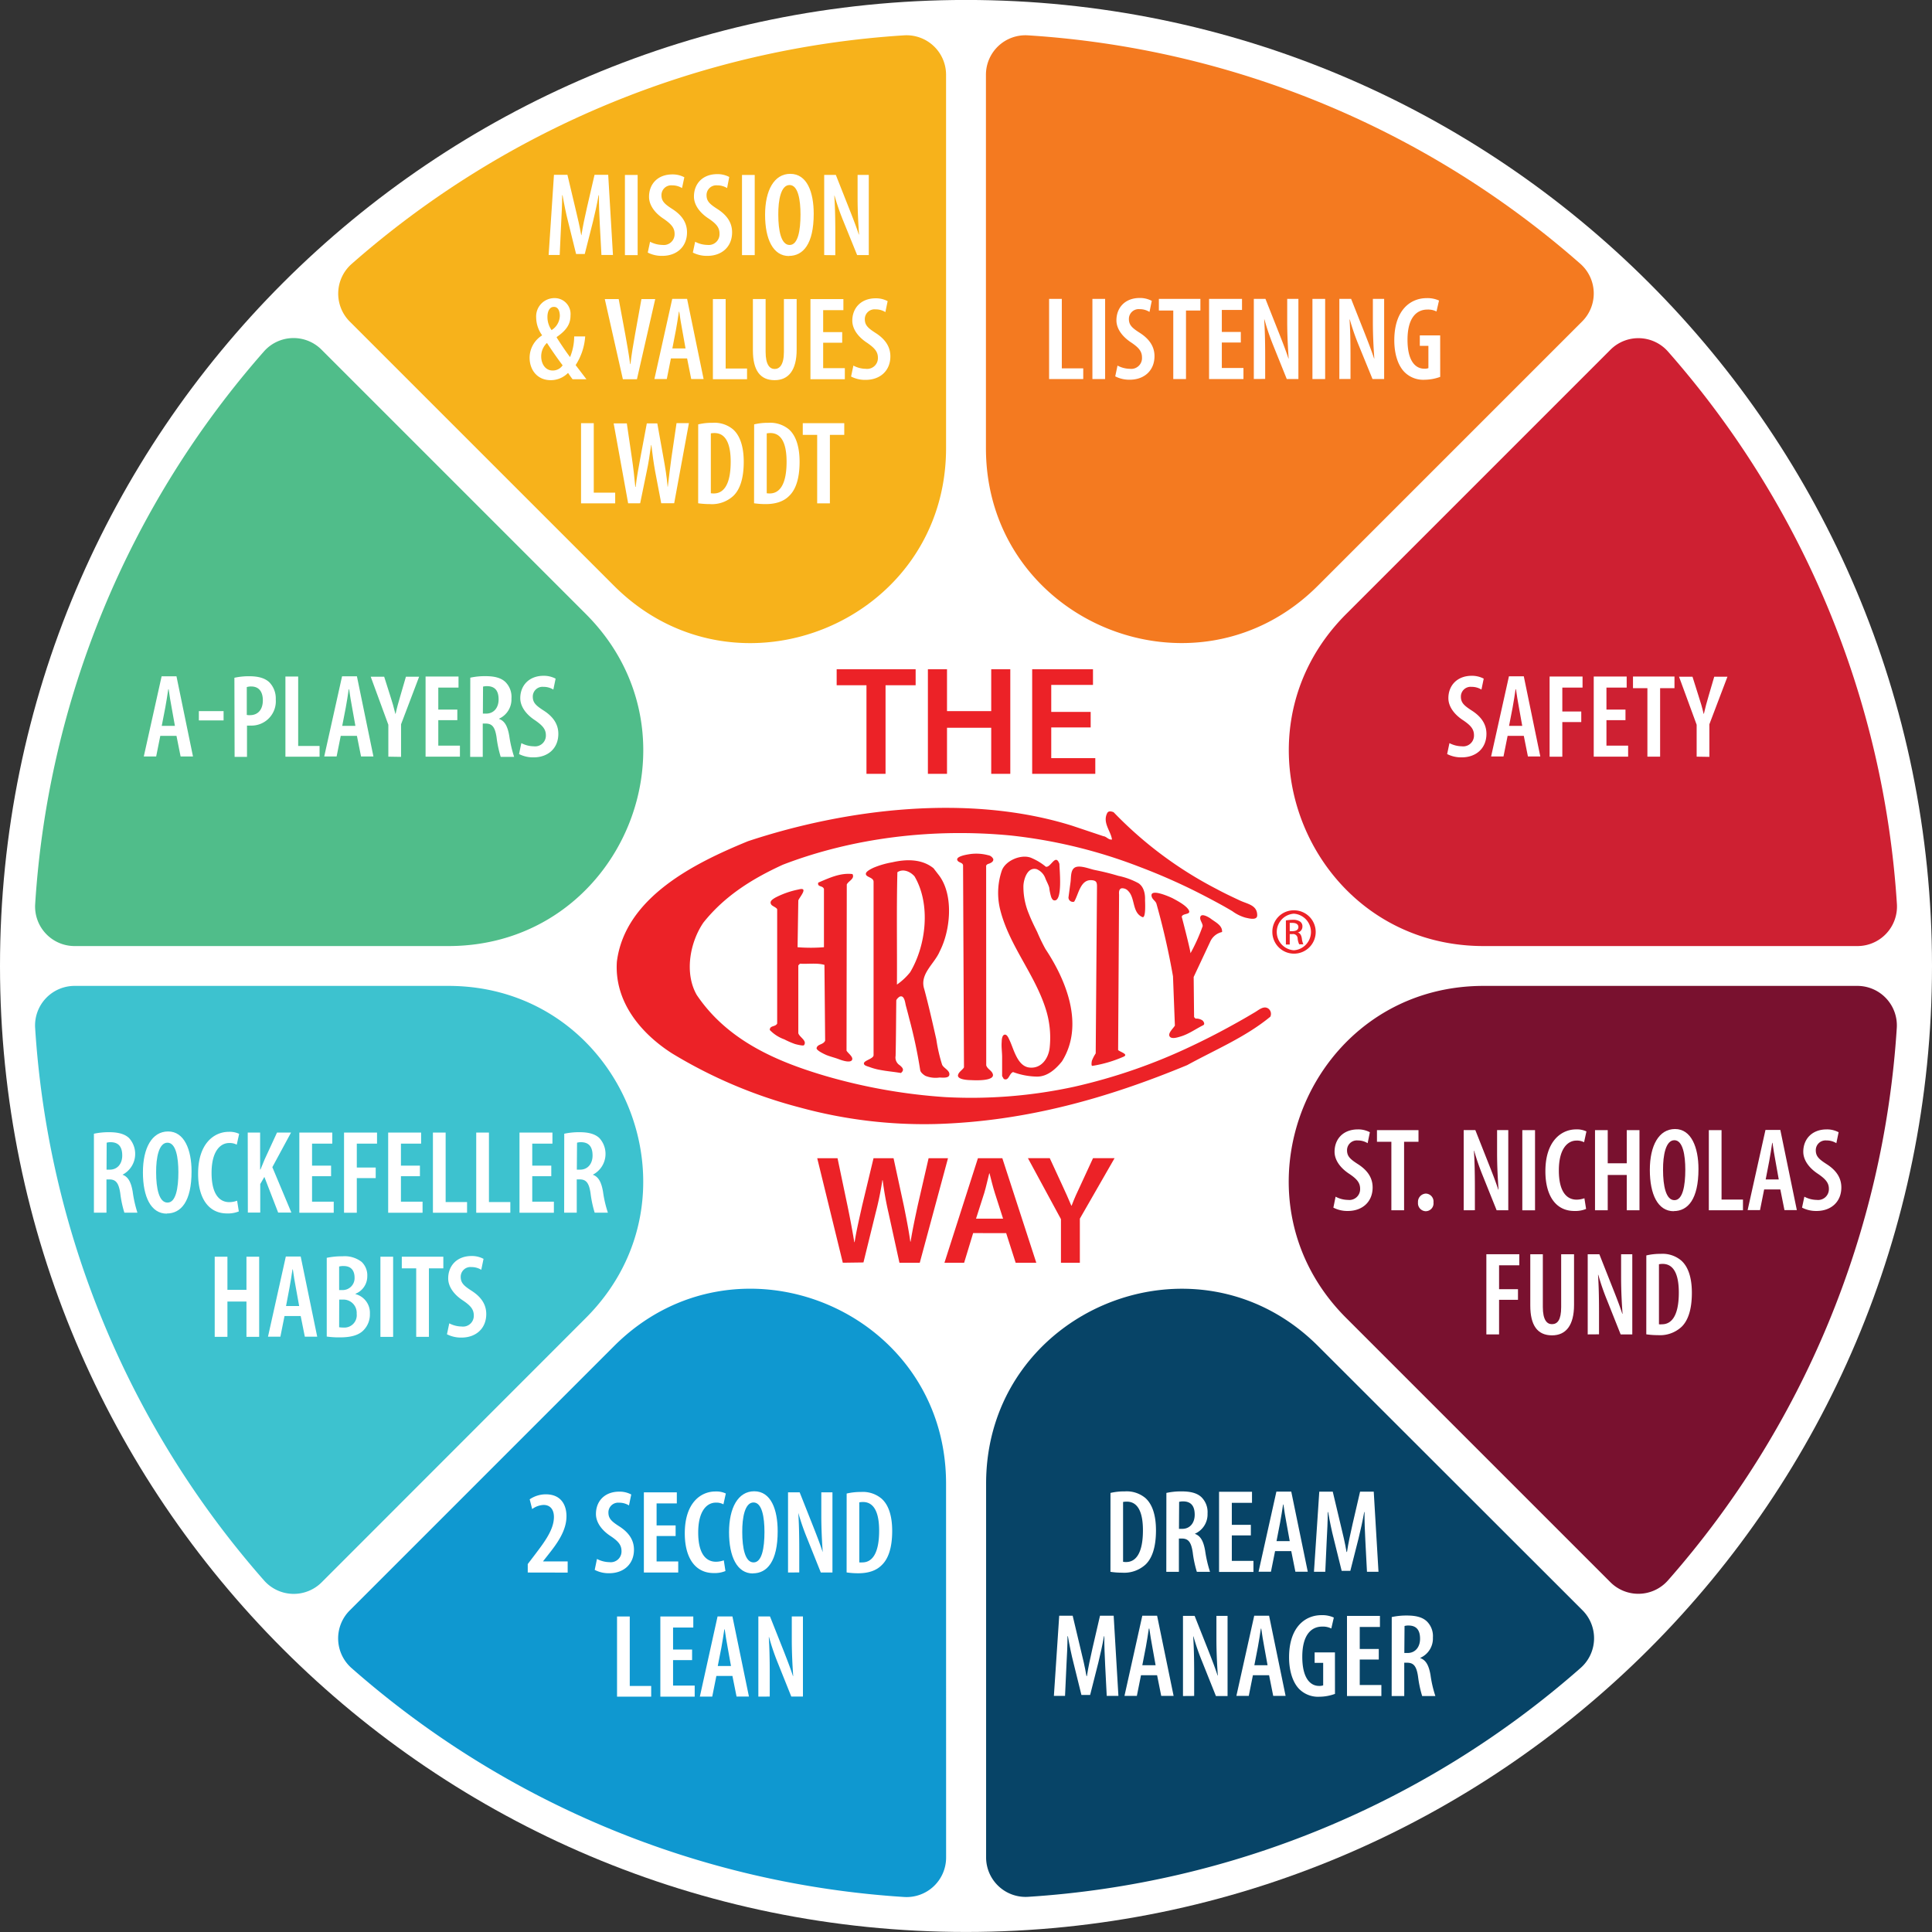 <svg id="Layer_1" data-name="Layer 1" xmlns="http://www.w3.org/2000/svg" viewBox="0 0 468 468"><rect x="0" y="0" width="468" height="468" fill="#333333" stroke="none"/><path d="M485.71,245.43c0,129.24-104.77,234-234,234s-234-104.76-234-234,104.77-234,234-234,234,104.76,234,234" transform="translate(-17.71 -11.44)" style="fill:#fff"/><path d="M337,337.51c-29.68-29.67-80.42-8.66-80.42,33.32v90.52a9.57,9.57,0,0,0,10.16,9.57,224.07,224.07,0,0,0,133.86-55.45,9.58,9.58,0,0,0,.41-14Z" transform="translate(-17.71 -11.44)" style="fill:#074467"/><path d="M159.63,330.69c29.68-29.68,8.66-80.43-33.31-80.43H35.8a9.58,9.58,0,0,0-9.58,10.16A224.07,224.07,0,0,0,81.67,394.28a9.57,9.57,0,0,0,14,.41Z" transform="translate(-17.71 -11.44)" style="fill:#3dc2cf"/><path d="M35.8,240.61h90.52c42,0,63-50.75,33.31-80.43l-64-64a9.56,9.56,0,0,0-14,.41A224,224,0,0,0,26.23,230.45a9.57,9.57,0,0,0,9.57,10.16" transform="translate(-17.71 -11.44)" style="fill:#50bd8a"/><path d="M467.62,250.26H377.1c-42,0-63,50.75-33.31,80.43l64,64a9.56,9.56,0,0,0,13.95-.41,224,224,0,0,0,55.44-133.86,9.57,9.57,0,0,0-9.57-10.16" transform="translate(-17.71 -11.44)" style="fill:#79112f"/><path d="M421.75,96.59a9.56,9.56,0,0,0-13.95-.41l-64,64c-29.68,29.68-8.66,80.43,33.31,80.43h90.52a9.58,9.58,0,0,0,9.58-10.16A224.07,224.07,0,0,0,421.75,96.59" transform="translate(-17.71 -11.44)" style="fill:#ce2032"/><path d="M166.46,153.35C196.14,183,246.88,162,246.88,120V29.52A9.57,9.57,0,0,0,236.73,20,224.07,224.07,0,0,0,102.86,75.4a9.58,9.58,0,0,0-.41,13.95Z" transform="translate(-17.71 -11.44)" style="fill:#f7b21b"/><path d="M246.88,370.83c0-42-50.74-63-80.42-33.32l-64,64a9.58,9.58,0,0,0,.41,14,224.07,224.07,0,0,0,133.87,55.45,9.57,9.57,0,0,0,10.15-9.57Z" transform="translate(-17.71 -11.44)" style="fill:#0f98d0"/><path d="M256.54,120c0,42,50.74,63,80.42,33.31l64-64a9.58,9.58,0,0,0-.41-13.95A224,224,0,0,0,266.69,20a9.57,9.57,0,0,0-10.15,9.57Z" transform="translate(-17.71 -11.44)" style="fill:#f47a20"/><path d="M163,65.74c-.11-2.19-.23-4.84-.2-7h-.09c-.37,2.13-.89,4.46-1.35,6.34l-2,7.89h-2.1l-1.9-7.69c-.52-2-1-4.38-1.38-6.54h-.09c0,2.19-.14,4.75-.26,7.06l-.34,7.4h-2.68l1.29-19.42h3.26l1.87,7.87c.6,2.5,1.09,4.55,1.47,6.74h.06c.34-2.19.77-4.21,1.35-6.74l1.82-7.87h3.31l1.15,19.42h-2.79Z" transform="translate(-17.71 -11.44)" style="fill:#fff"/><rect x="151.38" y="42.38" width="3.08" height="19.42" style="fill:#fff"/><path d="M175.18,70a6.58,6.58,0,0,0,3,.77,2.61,2.61,0,0,0,2.94-2.7c0-1.56-1-2.45-2.53-3.55-2.17-1.38-3.66-3.31-3.66-5.41,0-3,2-5.42,5.67-5.42a6,6,0,0,1,2.88.69L182.92,57a4.47,4.47,0,0,0-2.39-.66,2.36,2.36,0,0,0-2.59,2.36c0,1.5.78,2.19,2.77,3.46,2.45,1.61,3.42,3.48,3.42,5.56,0,3.48-2.47,5.7-6,5.7a7.43,7.43,0,0,1-3.51-.8Z" transform="translate(-17.71 -11.44)" style="fill:#fff"/><path d="M186.1,70a6.58,6.58,0,0,0,3,.77A2.61,2.61,0,0,0,192,68c0-1.56-.95-2.45-2.53-3.55-2.17-1.38-3.66-3.31-3.66-5.41,0-3,2-5.42,5.67-5.42a6,6,0,0,1,2.88.69L193.84,57a4.47,4.47,0,0,0-2.39-.66,2.36,2.36,0,0,0-2.59,2.36c0,1.5.78,2.19,2.77,3.46,2.45,1.61,3.42,3.48,3.42,5.56,0,3.48-2.47,5.7-6,5.7a7.43,7.43,0,0,1-3.51-.8Z" transform="translate(-17.71 -11.44)" style="fill:#fff"/><rect x="179.74" y="42.38" width="3.08" height="19.42" style="fill:#fff"/><path d="M209,70.78c2,0,2.62-3.48,2.62-7.37,0-3.52-.57-7.15-2.65-7.15s-2.76,3.6-2.73,7.2c0,3.84.69,7.32,2.73,7.32Zm-.17,2.68c-3.86,0-5.79-4.09-5.79-10s2.19-9.91,6.1-9.91c4.07,0,5.68,4.44,5.68,9.68,0,7.32-2.56,10.2-6,10.2Z" transform="translate(-17.71 -11.44)" style="fill:#fff"/><path d="M217.36,73.23V53.81h2.82l3.28,8.3c.7,1.76,1.68,4.26,2.28,6.14h.06c-.17-2.48-.35-5.48-.35-8.93V53.81h2.71V73.23h-2.82L222,65a57.67,57.67,0,0,1-2.13-6.16h-.06c.15,2.24.24,5,.24,9v5.42Z" transform="translate(-17.71 -11.44)" style="fill:#fff"/><path d="M151.85,85.78c-1,0-1.53,1.07-1.53,2.42a5.49,5.49,0,0,0,1,3.2,4.22,4.22,0,0,0,2-3.43c0-1-.32-2.19-1.41-2.19Zm-.2,15.41A2.85,2.85,0,0,0,154,99.93c-1.3-1.7-2.68-3.72-3.8-5.42a4.47,4.47,0,0,0-1.39,3.26c0,1.81,1,3.42,2.77,3.42Zm4.75,2.11c-.32-.43-.6-.81-1.09-1.53a5.82,5.82,0,0,1-4.21,1.76c-3.28,0-5.1-2.54-5.1-5.42a6.41,6.41,0,0,1,3-5.41v-.09a7.46,7.46,0,0,1-1.41-4.26,4.43,4.43,0,0,1,4.43-4.7,3.85,3.85,0,0,1,3.89,4.18c0,1.84-.69,3.43-3.34,5.24v.14c.78,1.24,2.13,3.29,3.23,4.73a13.31,13.31,0,0,0,1-5h2.66a14.49,14.49,0,0,1-2.31,6.94l2.62,3.43Z" transform="translate(-17.71 -11.44)" style="fill:#fff"/><path d="M168.59,103.3l-4.38-19.42h3.37l1.62,8.7c.37,2.13.86,4.7,1.15,7.06h.08c.26-2.39.7-4.87,1.1-7.12l1.56-8.64h3.34L172,103.3Z" transform="translate(-17.71 -11.44)" style="fill:#fff"/><path d="M183.77,95.84l-.8-4.47c-.26-1.27-.52-3.05-.72-4.41h-.09c-.2,1.36-.49,3.23-.72,4.44l-.86,4.44Zm-3.54,2.42-1,5h-3l4.32-19.42h3.6l4,19.42h-3l-1-5Z" transform="translate(-17.71 -11.44)" style="fill:#fff"/><polygon points="172.69 72.44 175.78 72.44 175.78 89.27 180.96 89.27 180.96 91.86 172.69 91.86 172.69 72.44" style="fill:#fff"/><path d="M203.17,83.88V96.67c0,3.14,1,4.15,2.19,4.15s2.24-1,2.24-4.15V83.88h3.09V96.15c0,5-2,7.38-5.33,7.38-3.55,0-5.27-2.42-5.27-7.23V83.88Z" transform="translate(-17.71 -11.44)" style="fill:#fff"/><polygon points="204.01 83.02 199.4 83.02 199.4 89.18 204.65 89.18 204.65 91.86 196.32 91.86 196.32 72.45 204.3 72.45 204.3 75.13 199.4 75.13 199.4 80.45 204.01 80.45 204.01 83.02" style="fill:#fff"/><path d="M224.43,100a6.5,6.5,0,0,0,3,.78,2.61,2.61,0,0,0,2.94-2.71c0-1.55-1-2.45-2.54-3.54-2.16-1.38-3.66-3.31-3.66-5.42,0-3,2.05-5.41,5.68-5.41a6,6,0,0,1,2.88.69l-.55,2.65a4.39,4.39,0,0,0-2.39-.66,2.36,2.36,0,0,0-2.59,2.36c0,1.5.78,2.19,2.77,3.46,2.44,1.61,3.42,3.48,3.42,5.56,0,3.48-2.47,5.7-6,5.7a7.38,7.38,0,0,1-3.52-.81Z" transform="translate(-17.71 -11.44)" style="fill:#fff"/><polygon points="140.75 102.51 143.83 102.51 143.83 119.34 149.02 119.34 149.02 121.93 140.75 121.93 140.75 102.51" style="fill:#fff"/><path d="M169.87,133.36,166.36,114h3.19l1.24,8.47c.35,2.33.58,4.55.81,6.91h.09c.26-2.42.69-4.52,1.12-6.94l1.58-8.44h2.54l1.5,8.35c.4,2.22.78,4.41,1,7h.05c.29-2.65.58-4.75.87-7l1.24-8.41h3l-3.57,19.41h-3.14l-1.47-7.72c-.35-1.93-.66-4.12-.92-6.39h-.06c-.32,2.27-.63,4.41-1.07,6.42l-1.58,7.69Z" transform="translate(-17.71 -11.44)" style="fill:#fff"/><path d="M189.9,130.92a4.1,4.1,0,0,0,.75.05c2.13,0,4.06-1.78,4.06-7.69,0-4.41-1.24-6.94-3.92-6.94a4.82,4.82,0,0,0-.89.08Zm-3.06-16.68a14.15,14.15,0,0,1,3.46-.38,7,7,0,0,1,5,1.61c1.59,1.42,2.57,4,2.57,7.84,0,4.18-1,6.8-2.51,8.24a7.63,7.63,0,0,1-5.7,2,19.6,19.6,0,0,1-2.83-.2Z" transform="translate(-17.71 -11.44)" style="fill:#fff"/><path d="M203.44,130.92a4.1,4.1,0,0,0,.75.05c2.13,0,4.06-1.78,4.06-7.69,0-4.41-1.24-6.94-3.92-6.94a4.91,4.91,0,0,0-.89.08Zm-3.05-16.68a14,14,0,0,1,3.45-.38,7.09,7.09,0,0,1,5,1.61c1.58,1.42,2.56,4,2.56,7.84,0,4.18-1,6.8-2.51,8.24-1.29,1.32-3.19,2-5.7,2a19.34,19.34,0,0,1-2.82-.2Z" transform="translate(-17.71 -11.44)" style="fill:#fff"/><polygon points="197.95 105.34 194.46 105.34 194.46 102.51 204.51 102.51 204.51 105.34 201.03 105.34 201.03 121.93 197.95 121.93 197.95 105.34" style="fill:#fff"/><path d="M145.55,392.36v-2.05l1.73-2.27c2.34-3.09,4.61-6.08,4.61-9.14,0-1.75-.86-2.91-2.5-2.91a5,5,0,0,0-2.77,1l-.6-2.36a6.93,6.93,0,0,1,3.91-1.21c3.66,0,5,2.54,5,5.3,0,3.52-2.25,6.6-4.47,9.39l-1.18,1.5v.06h5.94v2.71Z" transform="translate(-17.71 -11.44)" style="fill:#fff"/><path d="M162.32,389.07a6.66,6.66,0,0,0,3,.78,2.61,2.61,0,0,0,2.94-2.71c0-1.55-.95-2.45-2.54-3.54-2.16-1.38-3.65-3.31-3.65-5.42,0-3,2-5.41,5.67-5.41a6,6,0,0,1,2.88.69l-.55,2.65a4.39,4.39,0,0,0-2.39-.66,2.36,2.36,0,0,0-2.59,2.36c0,1.5.78,2.19,2.77,3.46,2.44,1.61,3.42,3.48,3.42,5.56,0,3.48-2.47,5.7-6,5.7a7.3,7.3,0,0,1-3.51-.81Z" transform="translate(-17.71 -11.44)" style="fill:#fff"/><polygon points="163.66 372.08 159.05 372.08 159.05 378.24 164.29 378.24 164.29 380.92 155.97 380.92 155.97 361.5 163.95 361.5 163.95 364.18 159.05 364.18 159.05 369.51 163.66 369.51 163.66 372.08" style="fill:#fff"/><path d="M193.44,392a6.78,6.78,0,0,1-2.85.49c-4.44,0-7-3.63-7-9.62,0-7.46,3.94-10.14,7.4-10.14a5.41,5.41,0,0,1,2.54.49l-.58,2.62a3.62,3.62,0,0,0-1.84-.41c-2.11,0-4.27,1.93-4.27,7.24s2,7.08,4.3,7.08a5.82,5.82,0,0,0,1.9-.34Z" transform="translate(-17.71 -11.44)" style="fill:#fff"/><path d="M200.27,389.91c2,0,2.62-3.49,2.62-7.38,0-3.51-.57-7.14-2.65-7.14s-2.76,3.6-2.73,7.2c0,3.83.69,7.32,2.73,7.32Zm-.17,2.68c-3.86,0-5.79-4.09-5.79-10s2.19-9.91,6.1-9.91c4.07,0,5.68,4.44,5.68,9.68,0,7.32-2.56,10.2-6,10.2Z" transform="translate(-17.71 -11.44)" style="fill:#fff"/><path d="M208.6,392.36V372.94h2.82l3.29,8.3c.69,1.75,1.67,4.26,2.27,6.13H217c-.17-2.47-.34-5.47-.34-8.93v-5.5h2.7v19.42h-2.82l-3.31-8.27a57.85,57.85,0,0,1-2.14-6.17h0c.14,2.25.23,5,.23,9v5.42Z" transform="translate(-17.71 -11.44)" style="fill:#fff"/><path d="M225.86,389.91a4.1,4.1,0,0,0,.75,0c2.13,0,4.06-1.78,4.06-7.69,0-4.4-1.24-6.94-3.92-6.94a4.06,4.06,0,0,0-.89.09Zm-3.06-16.68a14.66,14.66,0,0,1,3.46-.38,7,7,0,0,1,5,1.62c1.59,1.41,2.57,3.94,2.57,7.83,0,4.18-1,6.8-2.51,8.24-1.29,1.33-3.2,2-5.7,2a19.6,19.6,0,0,1-2.83-.2Z" transform="translate(-17.71 -11.44)" style="fill:#fff"/><polygon points="149.47 391.57 152.55 391.57 152.55 408.4 157.74 408.4 157.74 410.99 149.47 410.99 149.47 391.57" style="fill:#fff"/><polygon points="167.65 402.14 163.04 402.14 163.04 408.31 168.28 408.31 168.28 410.99 159.96 410.99 159.96 391.57 167.94 391.57 167.94 394.25 163.04 394.25 163.04 399.58 167.65 399.58 167.65 402.14" style="fill:#fff"/><path d="M194.78,415l-.8-4.46c-.26-1.27-.52-3.06-.72-4.41h-.09c-.2,1.35-.49,3.23-.72,4.44l-.87,4.43Zm-3.54,2.42-1,5h-3L191.53,403h3.6l4,19.41h-3l-1-5Z" transform="translate(-17.71 -11.44)" style="fill:#fff"/><path d="M201.41,422.42V403h2.82l3.29,8.29c.69,1.76,1.67,4.27,2.27,6.14h.06c-.17-2.48-.34-5.47-.34-8.93V403h2.7v19.41h-2.82l-3.31-8.26A55.72,55.72,0,0,1,204,408h-.06c.14,2.25.23,5,.23,9v5.41Z" transform="translate(-17.71 -11.44)" style="fill:#fff"/><path d="M60.08,187.27l-.8-4.47c-.26-1.26-.52-3.05-.72-4.4h-.09c-.2,1.35-.49,3.22-.72,4.43l-.86,4.44Zm-3.54,2.42-1,5h-3l4.32-19.42h3.6l4,19.42h-3l-1-5Z" transform="translate(-17.71 -11.44)" style="fill:#fff"/><rect x="48.17" y="172.26" width="5.99" height="2.25" style="fill:#fff"/><path d="M77.49,184.62a2.81,2.81,0,0,0,.75.06c2,0,3.14-1.39,3.14-3.6,0-1.82-.75-3.35-2.83-3.35a3.36,3.36,0,0,0-1.06.15Zm-3-9a16.27,16.27,0,0,1,3.6-.37c2,0,3.71.37,4.87,1.47a5.62,5.62,0,0,1,1.55,4.15,5.89,5.89,0,0,1-6.11,6.33,8,8,0,0,1-.86,0v7.58h-3Z" transform="translate(-17.71 -11.44)" style="fill:#fff"/><polygon points="69.14 163.88 72.23 163.88 72.23 180.7 77.41 180.7 77.41 183.3 69.14 183.3 69.14 163.88" style="fill:#fff"/><path d="M103.8,187.27,103,182.8c-.26-1.26-.52-3.05-.72-4.4h-.09c-.2,1.35-.49,3.22-.72,4.43l-.86,4.44Zm-3.55,2.42-1,5h-3l4.32-19.42h3.6l4,19.42h-3l-1-5Z" transform="translate(-17.71 -11.44)" style="fill:#fff"/><path d="M111.78,194.73V187l-4.27-11.64h3.26l1.5,4.73c.43,1.29.86,2.79,1.21,4.26h.06c.31-1.44.72-2.91,1.15-4.35l1.35-4.64h3.2l-4.38,11.53v7.89Z" transform="translate(-17.71 -11.44)" style="fill:#fff"/><polygon points="110.78 174.45 106.17 174.45 106.17 180.62 111.41 180.62 111.41 183.29 103.09 183.29 103.09 163.88 111.07 163.88 111.07 166.56 106.17 166.56 106.17 171.89 110.78 171.89 110.78 174.45" style="fill:#fff"/><path d="M134.68,184.3h.81c1.85,0,3-1.44,3-3.43s-.78-3.19-2.77-3.22a3.85,3.85,0,0,0-1,.11Zm-3.05-8.7a16.48,16.48,0,0,1,3.69-.37c2,0,3.69.34,4.81,1.41a5.06,5.06,0,0,1,1.47,4,5.12,5.12,0,0,1-3,4.89v.06c1.38.49,2.07,1.79,2.47,4.09a30.17,30.17,0,0,0,1.18,5.1H139a26.61,26.61,0,0,1-1-4.72c-.38-2.54-1.1-3.35-2.65-3.35h-.7v8.07h-3.05Z" transform="translate(-17.71 -11.44)" style="fill:#fff"/><path d="M144,191.45a6.62,6.62,0,0,0,3,.77,2.61,2.61,0,0,0,2.94-2.7c0-1.56-1-2.45-2.54-3.55-2.16-1.38-3.66-3.31-3.66-5.41,0-3,2.05-5.42,5.68-5.42a6.17,6.17,0,0,1,2.88.69l-.55,2.65a4.47,4.47,0,0,0-2.39-.66,2.36,2.36,0,0,0-2.59,2.36c0,1.5.78,2.19,2.76,3.46,2.45,1.61,3.43,3.49,3.43,5.56,0,3.49-2.47,5.7-6,5.7a7.51,7.51,0,0,1-3.52-.8Z" transform="translate(-17.71 -11.44)" style="fill:#fff"/><path d="M43.52,294.77h.8c1.85,0,3-1.44,3-3.42s-.78-3.2-2.77-3.23a3.34,3.34,0,0,0-1,.12Zm-3.06-8.7a17.09,17.09,0,0,1,3.69-.37c2,0,3.69.35,4.81,1.41A5.68,5.68,0,0,1,47.38,296V296c1.38.49,2.07,1.79,2.47,4.09A29.92,29.92,0,0,0,51,305.2H47.84a26.39,26.39,0,0,1-1-4.72c-.38-2.54-1.1-3.34-2.65-3.34h-.69v8.06H40.46Z" transform="translate(-17.71 -11.44)" style="fill:#fff"/><path d="M58.3,302.75c2,0,2.62-3.48,2.62-7.37,0-3.52-.58-7.14-2.65-7.14s-2.77,3.6-2.74,7.2c0,3.83.69,7.31,2.74,7.31Zm-.18,2.68c-3.86,0-5.79-4.09-5.79-10s2.19-9.91,6.11-9.91,5.67,4.43,5.67,9.68c0,7.31-2.56,10.19-6,10.19Z" transform="translate(-17.71 -11.44)" style="fill:#fff"/><path d="M75.56,304.89a7,7,0,0,1-2.86.49c-4.43,0-7-3.63-7-9.63,0-7.46,4-10.14,7.41-10.14a5.36,5.36,0,0,1,2.53.49l-.58,2.62a3.64,3.64,0,0,0-1.84-.4c-2.1,0-4.26,1.93-4.26,7.23s2,7.09,4.29,7.09a5.55,5.55,0,0,0,1.9-.35Z" transform="translate(-17.71 -11.44)" style="fill:#fff"/><path d="M77.72,285.79h3v8.95h.09c.34-.8.69-1.64,1-2.44l3-6.51h3.4l-4.53,8.38,4.61,11H85.09l-3.34-8.64-1,1.73v6.91h-3Z" transform="translate(-17.71 -11.44)" style="fill:#fff"/><polygon points="80.2 284.92 75.59 284.92 75.59 291.09 80.84 291.09 80.84 293.77 72.51 293.77 72.51 274.35 80.49 274.35 80.49 277.03 75.59 277.03 75.59 282.36 80.2 282.36 80.2 284.92" style="fill:#fff"/><polygon points="83.34 274.35 91.33 274.35 91.33 277.03 86.43 277.03 86.43 282.82 91.01 282.82 91.01 285.38 86.43 285.38 86.43 293.77 83.34 293.77 83.34 274.35" style="fill:#fff"/><polygon points="101.72 284.92 97.12 284.92 97.12 291.09 102.36 291.09 102.36 293.77 94.03 293.77 94.03 274.35 102.01 274.35 102.01 277.03 97.12 277.03 97.12 282.36 101.72 282.36 101.72 284.92" style="fill:#fff"/><polygon points="104.87 274.35 107.95 274.35 107.95 291.18 113.14 291.18 113.14 293.77 104.87 293.77 104.87 274.35" style="fill:#fff"/><polygon points="115.36 274.35 118.44 274.35 118.44 291.18 123.62 291.18 123.62 293.77 115.36 293.77 115.36 274.35" style="fill:#fff"/><polygon points="133.54 284.92 128.93 284.92 128.93 291.09 134.17 291.09 134.17 293.77 125.84 293.77 125.84 274.35 133.82 274.35 133.82 277.03 128.93 277.03 128.93 282.36 133.54 282.36 133.54 284.92" style="fill:#fff"/><path d="M157.44,294.77h.81c1.84,0,3-1.44,3-3.42s-.77-3.2-2.76-3.23a3.46,3.46,0,0,0-1,.12Zm-3.05-8.7a17,17,0,0,1,3.69-.37c2,0,3.68.35,4.81,1.41A5.67,5.67,0,0,1,161.3,296V296c1.39.49,2.08,1.79,2.48,4.09a28,28,0,0,0,1.18,5.1h-3.2a27.36,27.36,0,0,1-1-4.72c-.37-2.54-1.09-3.34-2.65-3.34h-.69v8.06h-3.05Z" transform="translate(-17.71 -11.44)" style="fill:#fff"/><polygon points="55.09 304.42 55.09 312.45 59.7 312.45 59.7 304.42 62.78 304.42 62.78 323.83 59.7 323.83 59.7 315.28 55.09 315.28 55.09 323.83 52.01 323.83 52.01 304.42 55.09 304.42" style="fill:#fff"/><path d="M90.18,327.81l-.81-4.47c-.26-1.26-.52-3-.72-4.4h-.09c-.2,1.35-.49,3.22-.72,4.43L87,327.81Zm-3.55,2.42-1,5h-3l4.32-19.42h3.6l4,19.42h-3l-1-5Z" transform="translate(-17.71 -11.44)" style="fill:#fff"/><path d="M99.86,332.94a5.22,5.22,0,0,0,1,.08,3,3,0,0,0,3.25-3.34,3.21,3.21,0,0,0-3.34-3.43h-.89Zm0-9h.89a2.88,2.88,0,0,0,2.85-3c0-1.61-.74-2.82-2.65-2.82a3.56,3.56,0,0,0-1.09.12Zm-3-7.81a18.13,18.13,0,0,1,3.83-.37,6.69,6.69,0,0,1,4.61,1.35,4.47,4.47,0,0,1,1.38,3.46,4.54,4.54,0,0,1-2.85,4.26v.09a4.67,4.67,0,0,1,3.48,4.78,5.41,5.41,0,0,1-1.41,3.83c-1.12,1.27-3,1.87-5.82,1.87a20.75,20.75,0,0,1-3.22-.2Z" transform="translate(-17.71 -11.44)" style="fill:#fff"/><rect x="92.15" y="304.42" width="3.08" height="19.42" style="fill:#fff"/><polygon points="100.82 307.24 97.33 307.24 97.33 304.42 107.39 304.42 107.39 307.24 103.9 307.24 103.9 323.83 100.82 323.83 100.82 307.24" style="fill:#fff"/><path d="M126.54,332a6.62,6.62,0,0,0,3,.77,2.61,2.61,0,0,0,2.94-2.7c0-1.56-.95-2.45-2.54-3.55-2.16-1.38-3.66-3.31-3.66-5.41,0-3,2.05-5.42,5.68-5.42a6,6,0,0,1,2.88.69l-.55,2.65a4.5,4.5,0,0,0-2.39-.66,2.36,2.36,0,0,0-2.59,2.36c0,1.5.78,2.19,2.76,3.46,2.45,1.61,3.43,3.48,3.43,5.56,0,3.48-2.48,5.7-6,5.7a7.51,7.51,0,0,1-3.52-.8Z" transform="translate(-17.71 -11.44)" style="fill:#fff"/><path d="M368.82,191.45a6.62,6.62,0,0,0,3,.77,2.61,2.61,0,0,0,2.94-2.7c0-1.56-.95-2.45-2.54-3.55-2.16-1.38-3.66-3.31-3.66-5.41,0-3,2.05-5.42,5.68-5.42a6.17,6.17,0,0,1,2.88.69l-.55,2.65a4.5,4.5,0,0,0-2.39-.66,2.36,2.36,0,0,0-2.59,2.36c0,1.5.78,2.19,2.76,3.46,2.45,1.61,3.43,3.49,3.43,5.56,0,3.49-2.48,5.7-6,5.7a7.51,7.51,0,0,1-3.52-.8Z" transform="translate(-17.71 -11.44)" style="fill:#fff"/><path d="M386.45,187.27l-.8-4.47c-.26-1.26-.52-3.05-.72-4.4h-.09c-.2,1.35-.49,3.22-.72,4.43l-.86,4.44Zm-3.54,2.42-1,5h-3l4.32-19.42h3.6l4,19.42h-3l-1-5Z" transform="translate(-17.71 -11.44)" style="fill:#fff"/><polygon points="375.37 163.88 383.35 163.88 383.35 166.56 378.45 166.56 378.45 172.35 383.04 172.35 383.04 174.91 378.45 174.91 378.45 183.3 375.37 183.3 375.37 163.88" style="fill:#fff"/><polygon points="393.75 174.45 389.14 174.45 389.14 180.62 394.39 180.62 394.39 183.29 386.06 183.29 386.06 163.88 394.04 163.88 394.04 166.56 389.14 166.56 389.14 171.89 393.75 171.89 393.75 174.45" style="fill:#fff"/><polygon points="399.06 166.7 395.57 166.7 395.57 163.88 405.62 163.88 405.62 166.7 402.14 166.7 402.14 183.29 399.06 183.29 399.06 166.7" style="fill:#fff"/><path d="M428.7,194.73V187l-4.27-11.64h3.26l1.49,4.73c.44,1.29.87,2.79,1.21,4.26h.06c.32-1.44.72-2.91,1.15-4.35l1.36-4.64h3.2l-4.38,11.53v7.89Z" transform="translate(-17.71 -11.44)" style="fill:#fff"/><polygon points="254.13 72.4 257.21 72.4 257.21 89.23 262.4 89.23 262.4 91.82 254.13 91.82 254.13 72.4" style="fill:#fff"/><rect x="264.62" y="72.4" width="3.08" height="19.42" style="fill:#fff"/><path d="M288.41,100a6.62,6.62,0,0,0,3,.78A2.61,2.61,0,0,0,294.34,98c0-1.56-.95-2.45-2.53-3.54-2.16-1.39-3.66-3.32-3.66-5.42,0-3,2-5.42,5.67-5.42a6.08,6.08,0,0,1,2.89.7L296.16,87a4.44,4.44,0,0,0-2.39-.67,2.37,2.37,0,0,0-2.6,2.37c0,1.49.78,2.19,2.77,3.45,2.45,1.62,3.43,3.49,3.43,5.56,0,3.49-2.48,5.71-6,5.71a7.45,7.45,0,0,1-3.51-.81Z" transform="translate(-17.71 -11.44)" style="fill:#fff"/><polygon points="284.21 75.22 280.72 75.22 280.72 72.4 290.78 72.4 290.78 75.22 287.29 75.22 287.29 91.82 284.21 91.82 284.21 75.22" style="fill:#fff"/><polygon points="300.57 82.97 295.97 82.97 295.97 89.14 301.21 89.14 301.21 91.82 292.88 91.82 292.88 72.4 300.86 72.4 300.86 75.08 295.97 75.08 295.97 80.41 300.57 80.41 300.57 82.97" style="fill:#fff"/><path d="M321.43,103.25V83.84h2.82l3.28,8.29c.7,1.76,1.68,4.27,2.28,6.14h.06c-.17-2.48-.35-5.47-.35-8.93v-5.5h2.71v19.41h-2.82L326.09,95A57.86,57.86,0,0,1,324,88.82h-.06c.15,2.25.24,5,.24,9v5.41Z" transform="translate(-17.71 -11.44)" style="fill:#fff"/><rect x="317.92" y="72.4" width="3.08" height="19.42" style="fill:#fff"/><path d="M342.15,103.25V83.84H345l3.28,8.29c.69,1.76,1.67,4.27,2.28,6.14h.06c-.18-2.48-.35-5.47-.35-8.93v-5.5H353v19.41h-2.82L346.81,95a57.86,57.86,0,0,1-2.13-6.17h-.06c.15,2.25.23,5,.23,9v5.41Z" transform="translate(-17.71 -11.44)" style="fill:#fff"/><path d="M366.58,102.73a11.22,11.22,0,0,1-3.78.7,6.4,6.4,0,0,1-4.92-1.91c-1.53-1.58-2.45-4.37-2.42-7.8.06-7.29,4-10.06,7.83-10.06a6.72,6.72,0,0,1,3,.58l-.61,2.65a4.47,4.47,0,0,0-2.21-.46c-2.51,0-4.81,1.84-4.81,7.32,0,5.27,2,7,4.06,7a2.43,2.43,0,0,0,1-.14V95.22h-2.08V92.68h4.93Z" transform="translate(-17.71 -11.44)" style="fill:#fff"/><path d="M289.76,389.76a3.43,3.43,0,0,0,.75.06c2.13,0,4.06-1.79,4.06-7.69,0-4.41-1.24-6.94-3.91-6.94a4.94,4.94,0,0,0-.9.08Zm-3.05-16.68a14.59,14.59,0,0,1,3.46-.37,7.06,7.06,0,0,1,5,1.61c1.58,1.41,2.56,3.95,2.56,7.84,0,4.18-1,6.8-2.5,8.24a7.66,7.66,0,0,1-5.71,2,18,18,0,0,1-2.82-.21Z" transform="translate(-17.71 -11.44)" style="fill:#fff"/><path d="M303.3,381.78h.81c1.85,0,3-1.44,3-3.42s-.78-3.2-2.77-3.23a3.85,3.85,0,0,0-1,.11Zm-3.05-8.7a16.48,16.48,0,0,1,3.69-.37c2,0,3.69.34,4.81,1.41a5.06,5.06,0,0,1,1.47,3.95,5.12,5.12,0,0,1-3.05,4.89V383c1.38.49,2.07,1.79,2.47,4.09a29.92,29.92,0,0,0,1.18,5.1h-3.19a26.61,26.61,0,0,1-1-4.72c-.38-2.54-1.1-3.34-2.65-3.34h-.7v8.06h-3.05Z" transform="translate(-17.71 -11.44)" style="fill:#fff"/><polygon points="303 371.93 298.39 371.93 298.39 378.1 303.63 378.1 303.63 380.78 295.3 380.78 295.3 361.36 303.28 361.36 303.28 364.04 298.39 364.04 298.39 369.37 303 369.37 303 371.93" style="fill:#fff"/><path d="M330.13,384.75l-.81-4.47c-.26-1.26-.52-3-.72-4.4h-.08c-.21,1.35-.49,3.22-.73,4.43l-.86,4.44Zm-3.55,2.42-1,5h-3l4.32-19.41h3.6l4,19.41h-3l-1-5Z" transform="translate(-17.71 -11.44)" style="fill:#fff"/><path d="M348.45,384.72c-.11-2.19-.23-4.84-.2-7h-.08c-.38,2.13-.9,4.47-1.36,6.34l-2,7.89h-2.1l-1.9-7.69c-.52-2-1-4.38-1.38-6.54h-.09c0,2.19-.14,4.75-.26,7.06l-.34,7.4H336l1.29-19.41h3.26l1.87,7.86c.61,2.51,1.1,4.55,1.47,6.74H344c.34-2.19.77-4.2,1.35-6.74l1.82-7.86h3.31l1.15,19.41h-2.79Z" transform="translate(-17.71 -11.44)" style="fill:#fff"/><path d="M285.42,414.79c-.11-2.19-.23-4.84-.2-7h-.08c-.38,2.13-.9,4.46-1.36,6.34l-2,7.89h-2.11l-1.9-7.69c-.52-2-1-4.38-1.38-6.54h-.09c0,2.19-.14,4.75-.26,7.06l-.34,7.4H273l1.29-19.42h3.26l1.87,7.87c.61,2.5,1.1,4.55,1.47,6.74H281c.34-2.19.78-4.21,1.35-6.74l1.82-7.87h3.31l1.15,19.42H285.8Z" transform="translate(-17.71 -11.44)" style="fill:#fff"/><path d="M297.64,414.82l-.8-4.47c-.26-1.27-.52-3.05-.72-4.41H296c-.2,1.36-.49,3.23-.72,4.44l-.86,4.44Zm-3.54,2.42-1,5h-3l4.32-19.42H298l4,19.42h-3l-1-5Z" transform="translate(-17.71 -11.44)" style="fill:#fff"/><path d="M304.27,422.28V402.86h2.82l3.29,8.3c.69,1.76,1.67,4.26,2.27,6.14h.06c-.17-2.48-.34-5.48-.34-8.93v-5.51h2.7v19.42h-2.82L308.94,414a55.54,55.54,0,0,1-2.13-6.16h-.06c.14,2.24.23,5,.23,9v5.42Z" transform="translate(-17.71 -11.44)" style="fill:#fff"/><path d="M324.76,414.82l-.81-4.47c-.26-1.27-.52-3.05-.72-4.41h-.09c-.2,1.36-.49,3.23-.72,4.44l-.86,4.44Zm-3.55,2.42-1,5h-3l4.32-19.42h3.6l4,19.42h-3l-1-5Z" transform="translate(-17.71 -11.44)" style="fill:#fff"/><path d="M341.09,421.76a11.18,11.18,0,0,1-3.77.69,6.45,6.45,0,0,1-4.93-1.9c-1.52-1.58-2.45-4.38-2.42-7.81.06-7.28,4-10.05,7.84-10.05a6.75,6.75,0,0,1,3,.58l-.61,2.65a4.54,4.54,0,0,0-2.22-.46c-2.5,0-4.81,1.84-4.81,7.31,0,5.27,2,7.06,4.06,7.06a2.58,2.58,0,0,0,1-.14v-5.45h-2.07v-2.53h4.92Z" transform="translate(-17.71 -11.44)" style="fill:#fff"/><polygon points="333.99 402 329.38 402 329.38 408.17 334.62 408.17 334.62 410.84 326.29 410.84 326.29 391.43 334.27 391.43 334.27 394.11 329.38 394.11 329.38 399.44 333.99 399.44 333.99 402" style="fill:#fff"/><path d="M357.89,411.85h.81c1.84,0,3-1.44,3-3.43s-.77-3.2-2.76-3.22a3.49,3.49,0,0,0-1,.11Zm-3.05-8.7a16.48,16.48,0,0,1,3.69-.37c2,0,3.68.34,4.81,1.41a5,5,0,0,1,1.47,3.94,5.11,5.11,0,0,1-3.06,4.9v.06c1.39.49,2.08,1.79,2.48,4.09a28.26,28.26,0,0,0,1.18,5.1h-3.2a27.56,27.56,0,0,1-1-4.73c-.37-2.53-1.09-3.34-2.65-3.34h-.69v8.07h-3.05Z" transform="translate(-17.71 -11.44)" style="fill:#fff"/><path d="M341.24,301.32a6.46,6.46,0,0,0,3,.78,2.61,2.61,0,0,0,2.94-2.71c0-1.55-.95-2.45-2.53-3.54-2.16-1.38-3.66-3.31-3.66-5.42,0-3,2-5.41,5.67-5.41a6,6,0,0,1,2.88.69l-.54,2.65a4.44,4.44,0,0,0-2.39-.66,2.37,2.37,0,0,0-2.6,2.36c0,1.5.78,2.19,2.77,3.46,2.45,1.61,3.43,3.48,3.43,5.56,0,3.48-2.48,5.7-6,5.7a7.3,7.3,0,0,1-3.51-.81Z" transform="translate(-17.71 -11.44)" style="fill:#fff"/><polygon points="337.04 276.58 333.55 276.58 333.55 273.76 343.61 273.76 343.61 276.58 340.12 276.58 340.12 293.17 337.04 293.17 337.04 276.58" style="fill:#fff"/><path d="M363.05,304.84a1.94,1.94,0,0,1-1.85-2.13,2,2,0,0,1,1.88-2.14,1.92,1.92,0,0,1,1.87,2.14,1.9,1.9,0,0,1-1.87,2.13Z" transform="translate(-17.71 -11.44)" style="fill:#fff"/><path d="M372.27,304.61V285.19h2.82l3.28,8.3c.7,1.76,1.68,4.26,2.28,6.13h.06c-.17-2.47-.35-5.47-.35-8.93v-5.5h2.71v19.42h-2.82l-3.32-8.27a58.45,58.45,0,0,1-2.13-6.16h-.05c.14,2.24.23,5,.23,9v5.42Z" transform="translate(-17.71 -11.44)" style="fill:#fff"/><rect x="368.76" y="273.76" width="3.08" height="19.42" style="fill:#fff"/><path d="M401.92,304.29a6.87,6.87,0,0,1-2.86.49c-4.43,0-7-3.63-7-9.62,0-7.46,4-10.14,7.41-10.14a5.36,5.36,0,0,1,2.53.49l-.57,2.62a3.71,3.71,0,0,0-1.85-.4c-2.1,0-4.26,1.93-4.26,7.23s2,7.08,4.29,7.08a5.82,5.82,0,0,0,1.9-.34Z" transform="translate(-17.71 -11.44)" style="fill:#fff"/><polygon points="389.45 273.76 389.45 281.79 394.06 281.79 394.06 273.76 397.14 273.76 397.14 293.17 394.06 293.17 394.06 284.62 389.45 284.62 389.45 293.17 386.37 293.17 386.37 273.76 389.45 273.76" style="fill:#fff"/><path d="M423.33,302.16c2,0,2.62-3.49,2.62-7.38,0-3.51-.58-7.14-2.65-7.14s-2.77,3.6-2.74,7.2c0,3.83.69,7.32,2.74,7.32Zm-.18,2.68c-3.86,0-5.79-4.09-5.79-10s2.19-9.91,6.11-9.91,5.67,4.44,5.67,9.68c0,7.32-2.56,10.2-6,10.2Z" transform="translate(-17.71 -11.44)" style="fill:#fff"/><polygon points="413.94 273.76 417.02 273.76 417.02 290.58 422.21 290.58 422.21 293.17 413.94 293.17 413.94 273.76" style="fill:#fff"/><path d="M448.59,297.15l-.8-4.47c-.26-1.27-.52-3.05-.72-4.41H447c-.2,1.36-.49,3.23-.72,4.44l-.86,4.44Zm-3.54,2.42-1,5h-3l4.32-19.42h3.6l4,19.42h-3l-1-5Z" transform="translate(-17.71 -11.44)" style="fill:#fff"/><path d="M454.79,301.32a6.5,6.5,0,0,0,3,.78,2.61,2.61,0,0,0,2.94-2.71c0-1.55-1-2.45-2.54-3.54-2.16-1.38-3.66-3.31-3.66-5.42,0-3,2.05-5.41,5.68-5.41a6,6,0,0,1,2.88.69l-.55,2.65a4.41,4.41,0,0,0-2.39-.66,2.36,2.36,0,0,0-2.59,2.36c0,1.5.77,2.19,2.76,3.46,2.45,1.61,3.43,3.48,3.43,5.56,0,3.48-2.48,5.7-6,5.7a7.38,7.38,0,0,1-3.52-.81Z" transform="translate(-17.71 -11.44)" style="fill:#fff"/><polygon points="360.05 303.82 368.03 303.82 368.03 306.5 363.13 306.5 363.13 312.29 367.71 312.29 367.71 314.86 363.13 314.86 363.13 323.24 360.05 323.24 360.05 303.82" style="fill:#fff"/><path d="M391.44,315.26v12.79c0,3.14,1,4.15,2.19,4.15,1.36,0,2.25-1,2.25-4.15V315.26H399v12.27c0,5-2,7.38-5.33,7.38-3.54,0-5.27-2.42-5.27-7.24V315.26Z" transform="translate(-17.71 -11.44)" style="fill:#fff"/><path d="M402.31,334.68V315.26h2.82l3.28,8.3c.7,1.75,1.68,4.26,2.28,6.13h.06c-.18-2.48-.35-5.47-.35-8.93v-5.5h2.71v19.42h-2.82L407,326.41a57.86,57.86,0,0,1-2.13-6.17h-.06c.15,2.25.24,5,.24,9v5.42Z" transform="translate(-17.71 -11.44)" style="fill:#fff"/><path d="M419.57,332.23a3.94,3.94,0,0,0,.74,0c2.14,0,4.07-1.78,4.07-7.69,0-4.41-1.24-6.94-3.92-6.94a4,4,0,0,0-.89.09Zm-3.06-16.68a14.54,14.54,0,0,1,3.46-.38,7,7,0,0,1,5,1.62c1.59,1.41,2.57,3.94,2.57,7.83,0,4.18-1,6.8-2.51,8.24a7.65,7.65,0,0,1-5.7,2,19.49,19.49,0,0,1-2.83-.2Z" transform="translate(-17.71 -11.44)" style="fill:#fff"/><polygon points="209.89 165.99 202.67 165.99 202.67 162.12 221.8 162.12 221.8 165.99 214.51 165.99 214.51 187.45 209.89 187.45 209.89 165.99" style="fill:#ec2227"/><polygon points="229.4 162.12 229.4 172.26 240.11 172.26 240.11 162.12 244.73 162.12 244.73 187.45 240.11 187.45 240.11 176.29 229.4 176.29 229.4 187.45 224.77 187.45 224.77 162.12 229.4 162.12" style="fill:#ec2227"/><polygon points="264.2 176.21 254.65 176.21 254.65 183.65 265.32 183.65 265.32 187.45 250.03 187.45 250.03 162.12 264.76 162.12 264.76 165.91 254.65 165.91 254.65 172.45 264.2 172.45 264.2 176.21" style="fill:#ec2227"/><path d="M221.87,317.32,215.67,292h4.92l2.41,11.5c.64,3.08,1.24,6.31,1.65,8.83h.08c.41-2.67,1.12-5.68,1.84-8.91L229.31,292h4.85l2.52,11.65c.6,3,1.16,5.82,1.54,8.56h.07c.45-2.81,1.06-5.67,1.73-8.79L242.65,292h4.7l-6.84,25.33h-4.92l-2.63-12a79.81,79.81,0,0,1-1.43-8h-.08a75.66,75.66,0,0,1-1.65,8l-2.93,11.92Z" transform="translate(-17.71 -11.44)" style="fill:#ec2227"/><path d="M260.69,306.64l-2-6.24c-.49-1.54-.9-3.27-1.28-4.73h-.07c-.38,1.46-.75,3.23-1.2,4.73l-2,6.24Zm-7.25,3.5-2.18,7.18h-4.77L254.6,292h5.91l8.23,25.33h-5l-2.3-7.18Z" transform="translate(-17.71 -11.44)" style="fill:#ec2227"/><path d="M274.71,317.32V306.76l-8-14.77H272l3,6.5c.87,1.88,1.51,3.3,2.22,5h.08c.6-1.61,1.31-3.19,2.18-5l3-6.5h5.22l-8.41,14.65v10.68Z" transform="translate(-17.71 -11.44)" style="fill:#ec2227"/><path d="M285,214c.74.06,1.2.92,2.07.81-.23-2-2.42-4.15-1.1-6.51.35-.46.92-.34,1.5-.11a95.14,95.14,0,0,0,25,18.63c1.84,1,3.7,1.87,5.58,2.75s4.2,1.1,4.2,3.59c0,1.38-2.26.68-2.88.56a9.93,9.93,0,0,1-3.14-1.56c-1-.59-2-1.17-3.05-1.74q-3.15-1.72-6.36-3.32-6.42-3.17-13.13-5.7a122.69,122.69,0,0,0-31.12-7.57c-19.1-1.84-38.5.63-55.24,7.08-7,3.22-13.87,7.3-19.22,14-3.28,4.78-4.66,12.25-1.62,17.55,7.49,11.11,19.51,16.17,31.2,19.62a136.05,136.05,0,0,0,29,5.12A117.5,117.5,0,0,0,278,274.67a135.49,135.49,0,0,0,28.53-9.92q4.44-2.1,8.76-4.46c1.47-.8,2.92-1.61,4.37-2.45l2.09-1.23c.95-.57,2.17-1.68,3.28-.79a1.61,1.61,0,0,1,.4,1.9c-6,4.95-13.35,8-20.14,11.73-19.05,7.89-38.9,13.64-60.94,14.27a114,114,0,0,1-32.86-4,115.69,115.69,0,0,1-31-13.12c-7.65-4.9-14-12.61-13.35-22.22,2-15.7,19.16-24,31.76-29.17,23.77-7.88,53.58-11.57,78.55-3.74Z" transform="translate(-17.71 -11.44)" style="fill:#ec2227"/><path d="M256.61,269.49c.26.89,1.22,1.2,1.55,2,.81,1.92-4.4,1.64-5.34,1.59-.65,0-3.5-.13-3-1.37.25-.7,1.07-1.12,1.4-1.72L251,221.12c0-.69-.88-.69-1.24-1.09-1.05-1.18,2.6-1.65,3.16-1.73a11.11,11.11,0,0,1,4.14.3,1.65,1.65,0,0,1,1.25.92c.08.34-.11.72-.72,1-.39.21-.73.15-1,.6Z" transform="translate(-17.71 -11.44)" style="fill:#ec2227"/><path d="M271.18,221.4c1.15.06,2.24-3.28,3.16-.69,0,1.3.83,9-1.2,8.84-.41,0-.61-.41-.77-.74a12.64,12.64,0,0,1-.5-2.37c-.21-.75-.64-1.48-.93-2.22a3.78,3.78,0,0,0-2.12-2.24c-2.23-.58-3.12,2.41-3.2,4a16.9,16.9,0,0,0,1.34,6.87c.58,1.49,1.29,2.92,2,4.35a43.89,43.89,0,0,0,2,4.13c5,7.53,9.5,18.41,4,27.21-1.44,1.79-3.51,3.74-6.1,3.69a17.38,17.38,0,0,1-5.75-1.1c-1,.4-1,2.25-2.25,1.67l-.4-.69v-4.57c0-1.25-.21-2.49-.1-3.75,0-.44.07-1.44.56-1.67.7-.33,1.13.85,1.36,1.34,1,2.09,1.87,6.27,4.8,6.58s4.6-2.28,4.89-4.74a22.9,22.9,0,0,0-1-9.62c-2.68-8.34-8.76-15.2-10.94-23.73a16.79,16.79,0,0,1,.35-9.6c.9-2.55,5-4.19,7.36-3a13.67,13.67,0,0,1,3.34,2.07" transform="translate(-17.71 -11.44)" style="fill:#ec2227"/><path d="M288.56,265.81c.57.48,2.52,1,1.38,1.57a30.63,30.63,0,0,1-7.6,2.25c-.38.07-.17-1.15-.12-1.28a9.92,9.92,0,0,1,.91-1.74l.31-40.38c0-1-.1-1.51-1.35-1.58-2.71-.16-3.12,3.51-4.18,5.21a1.07,1.07,0,0,1-1.38-1c.17-1.24.33-2.48.5-3.72.14-1,0-2.66.81-3.38,1.08-1,3.74.16,5,.41,1.88.38,3.56.77,5.77,1.43a17.66,17.66,0,0,1,4.87,1.78c1.33.88,1.66,2.6,1.6,4.09,0,.36.26,4.5-.64,4.12-2.52-1.07-1.71-4.59-3.42-6.3a1.91,1.91,0,0,0-1.64-.67c-.67.2-.63,1-.59,1.55Z" transform="translate(-17.71 -11.44)" style="fill:#ec2227"/><path d="M238.14,247a15.11,15.11,0,0,1-3.16,2.94c.06-9.09-.12-18.07.11-27.22,1.39-.92,3.11-.17,4.15,1,4,6.79,2.82,16.8-1.1,23.3m7.77,22.29a38.72,38.72,0,0,1-1.39-6.09c-.92-4.07-1.84-8.14-2.92-12.17-1.21-3.68,2.47-6.1,3.74-9.15,2.59-5,3.45-13.52-.12-18.35l-1.38-1.79c-2.83-2.29-6.61-2.22-10-1.44a21.11,21.11,0,0,0-4.5,1.3c-.47.22-1.71.81-1.86,1.34-.28,1,1.84.91,1.84,2.08v42c0,1-3,1.35-2.21,2.33.2.26,1.12.49,1.41.61a14.38,14.38,0,0,0,2.42.64c1.65.32,3.34.45,5,.74.91-.73.44-1.27-.28-1.88a2.21,2.21,0,0,1-1-2.27c.1-4.47.11-8.94.16-13.4,0-.29.71-1,1-1,1-.22,1.16,1.62,1.32,2.23.27,1,.54,2,.8,3.06a118.28,118.28,0,0,1,2.68,12.58c.08.55.84,1.14,1.28,1.38a6.57,6.57,0,0,0,3.37.4c.76,0,2.39.25,2.42-.77s-1.43-1.52-1.78-2.37" transform="translate(-17.71 -11.44)" style="fill:#ec2227"/><path d="M222.77,265.94c.27.57,1.77,1.56,1.31,2.3s-2.47.05-3.11-.2c-1-.38-2-.61-3-1-.39-.16-2.59-1.15-2.45-1.73.23-1,1.61-.75,2.07-1.78l-.17-18.36c-1.79-.52-4-.17-5.93-.29l-.4.41v16.45c.34,1,2.18,1.79,1.38,2.88-.18.25-1.9-.2-2.15-.27a19.58,19.58,0,0,1-2.62-1.14,9.13,9.13,0,0,1-3.52-2.27c0-1.15,1.33-.69,1.79-1.56V231.76c0-.41-1.14-.82-1.38-1.13-.61-.82.2-1.3.89-1.73a21,21,0,0,1,5.69-2c2.53-.67.22,1.85-.08,2.65l-.18,11.34a40.1,40.1,0,0,0,6.39,0v-14.1c-.28-.92-1.67-.4-1.38-1.55,2.59-1.09,5.3-2.42,8.29-2.07.63,1.15-1,1.67-1.38,2.53Z" transform="translate(-17.71 -11.44)" style="fill:#ec2227"/><path d="M307.52,258.17a2.81,2.81,0,0,1,1.42.42c.28.18.77.92.22,1.2-1.85.92-3.56,2.19-5.57,2.76-.71.21-2.16.68-2.58-.1s1-2,1.3-2.58l-.46-11.94a178.82,178.82,0,0,0-4-17.55c-.18-.67-.94-1-1.14-1.69-.68-2.27,4.35,0,5,.31,1.13.61,3.24,1.7,3.93,2.84l.06.12c.55,1.11-1.52.65-1.73,1.55,0,0,2.05,7.79,2.12,8.84a43.35,43.35,0,0,0,2.95-6.57c0-.68-.63-1.34-.6-2,.06-1.27,1.75-.34,2.42.09,1.15.92,3,1.67,2.88,3.34a4.1,4.1,0,0,0-2.88,2.36l-4,8.53.1,9.67s.2.43.58.44" transform="translate(-17.71 -11.44)" style="fill:#ec2227"/><path d="M330.13,237h.68c.76,0,1.42-.28,1.42-1,0-.51-.38-1-1.42-1a5.37,5.37,0,0,0-.68,0Zm0,3.23h-.93v-5.83a10.24,10.24,0,0,1,1.65-.15,3,3,0,0,1,1.82.45,1.38,1.38,0,0,1,.53,1.21,1.45,1.45,0,0,1-1.14,1.42v0c.51.09.86.56,1,1.42a4.83,4.83,0,0,0,.37,1.44h-1a4.13,4.13,0,0,1-.39-1.48,1.09,1.09,0,0,0-1.26-1h-.65Zm1-7.46a4.44,4.44,0,0,0,0,8.86,4.44,4.44,0,0,0,0-8.86Zm0-.82a5.25,5.25,0,1,1-5.21,5.24,5.17,5.17,0,0,1,5.21-5.24Z" transform="translate(-17.71 -11.44)" style="fill:#ec2227"/></svg>